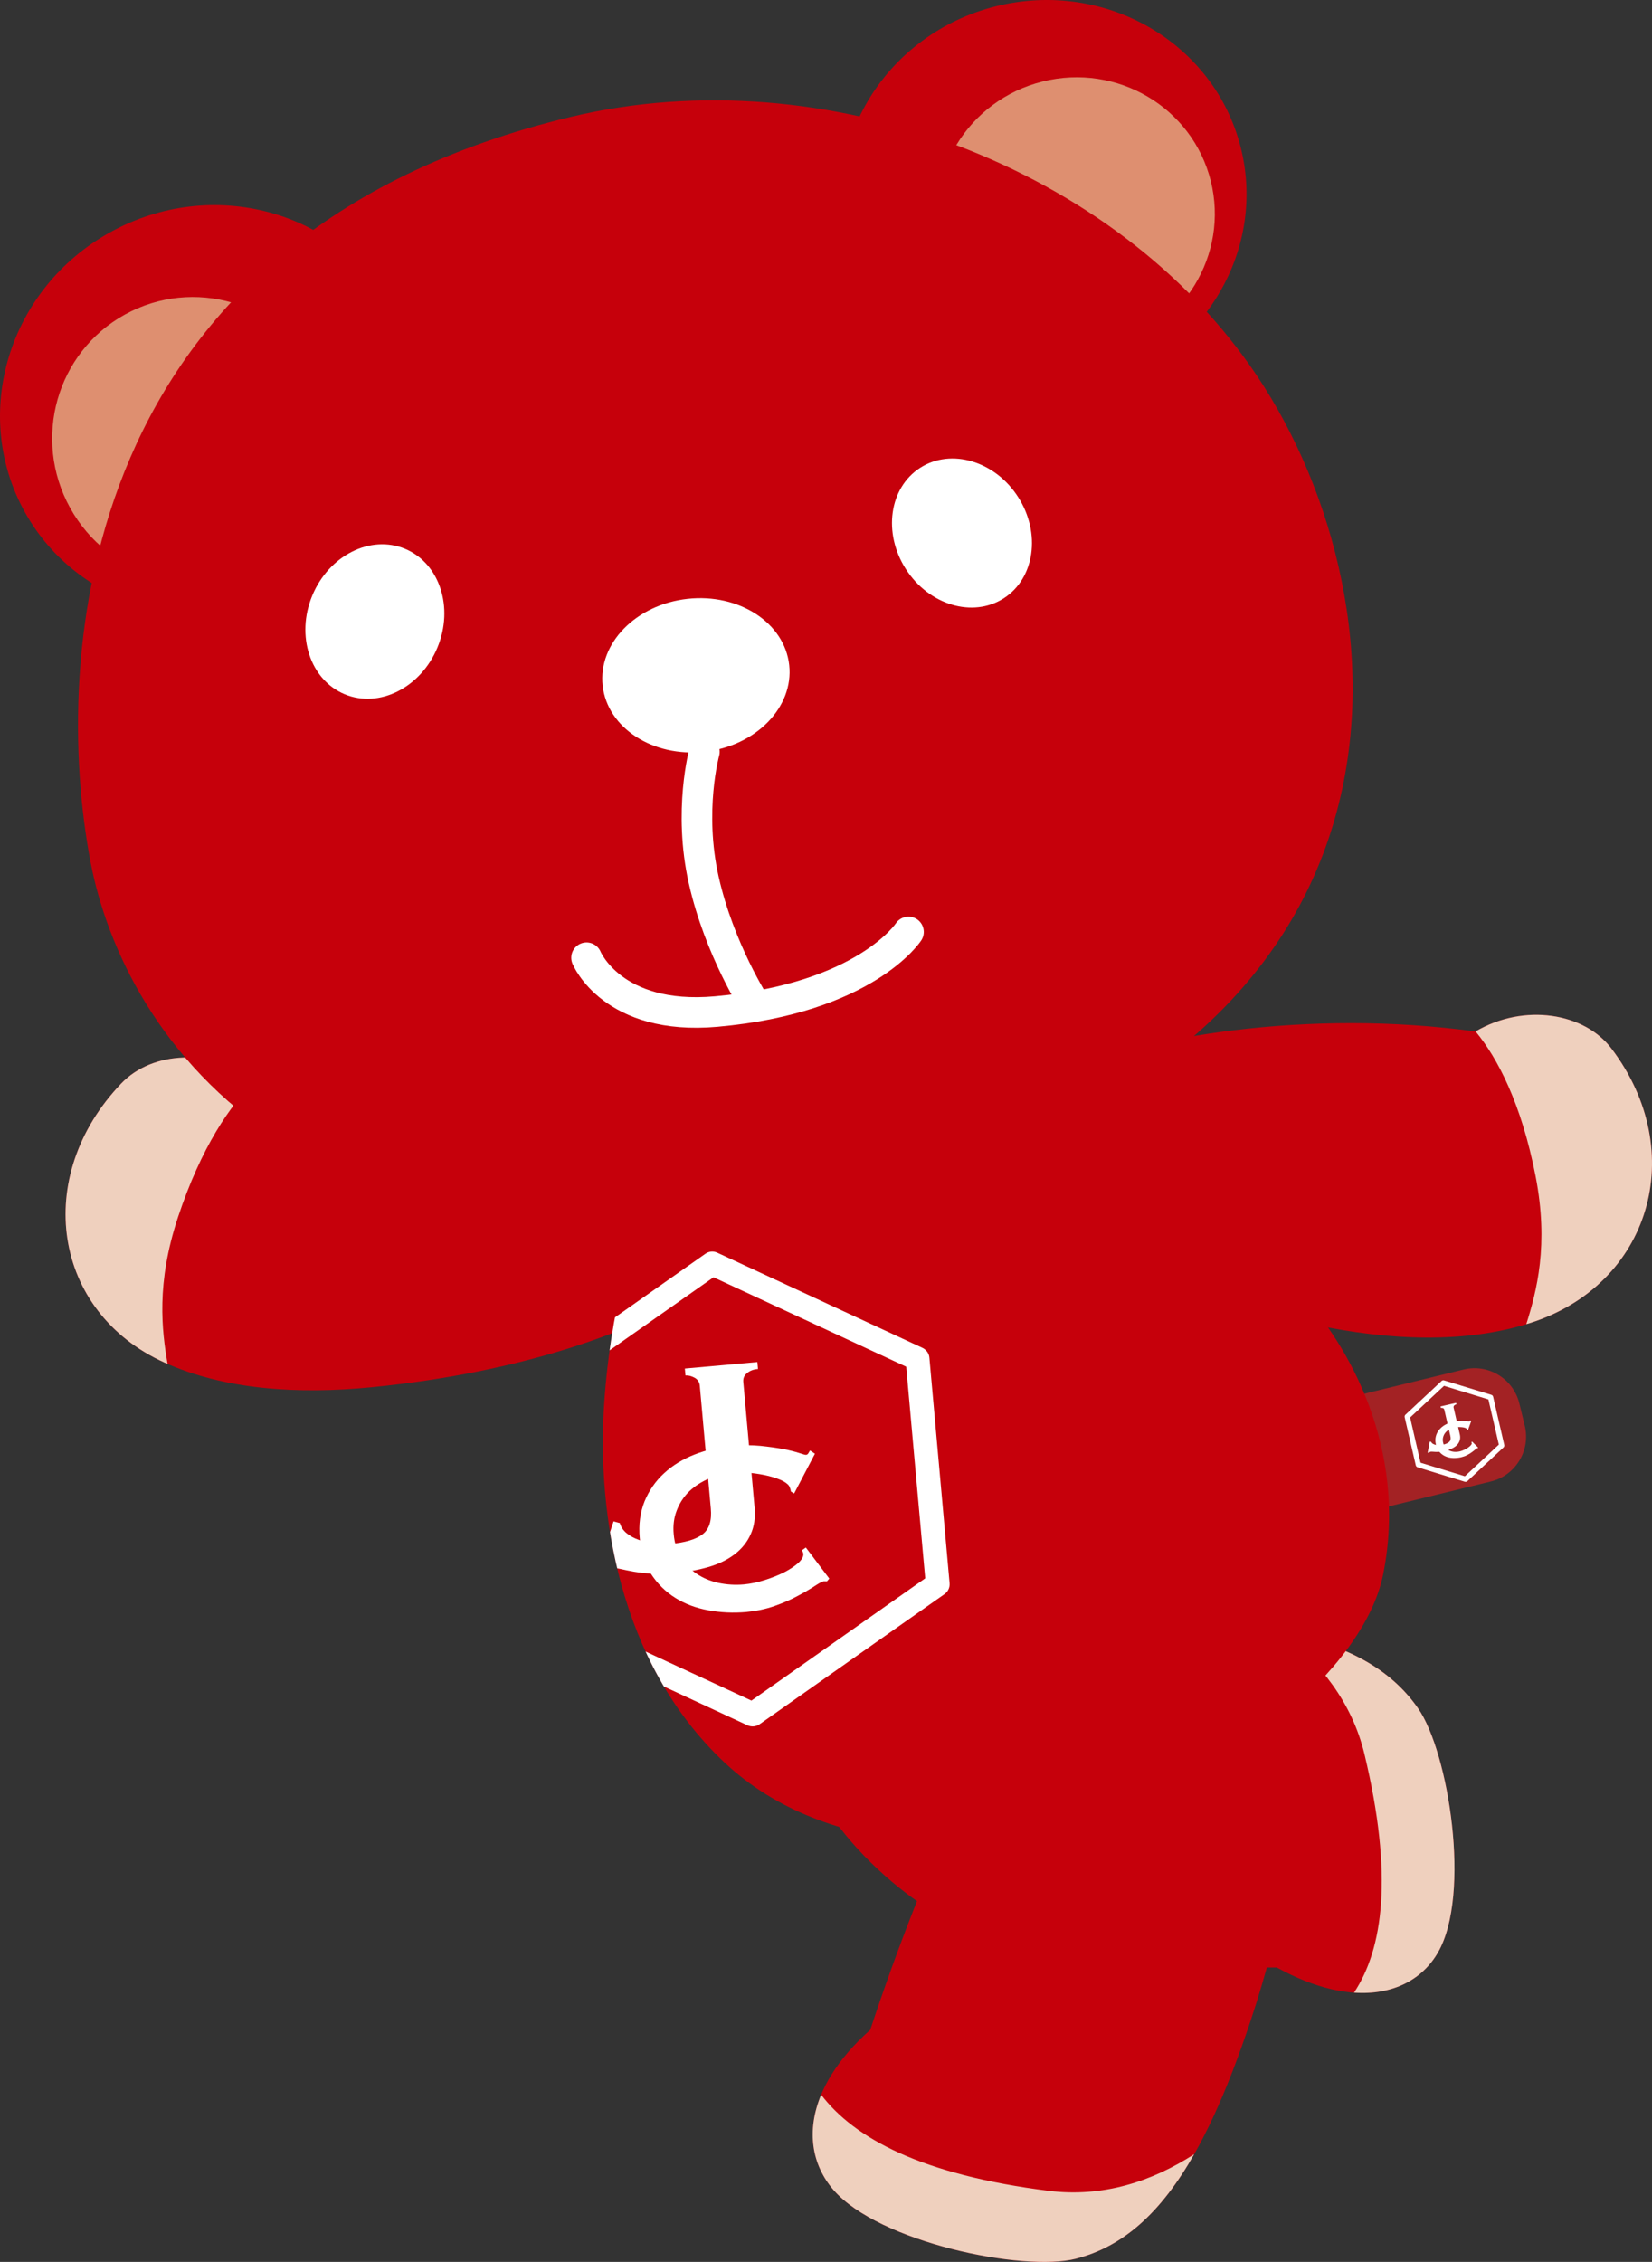 <?xml version="1.0" encoding="UTF-8"?><svg id="_レイヤー_2" xmlns="http://www.w3.org/2000/svg" xmlns:xlink="http://www.w3.org/1999/xlink" viewBox="0 0 140 191.57"><rect x="0" y="0" width="140" height="191.57" fill="#333333" stroke="none"/><defs><clipPath id="clippath"><path d="M59.593,91.262s-7.525,11.516-8.434,28.33c-.44,8.142,1.06,21.052,10.231,29.671,8.787,8.257,23.074,7.955,32.526,4.655,9.452-3.3,21.62-12.153,23.306-20.599,2.144-10.735-3.094-19.565-6.925-23.696-4.325-4.665-11.476-10.411-17.052-15.043-7.222-5.999-10.111-7.418-10.111-7.418l-23.541,4.102Z" fill="none"/></clipPath></defs><g id="_レイヤー_1-2"><path d="M57.12,110.477c-3.758,2.178-12.542,5.724-25.622,7.013-6.254.616-12.461.213-17.555-2.087-9.487-4.284-11.235-15.74-3.657-23.652,2.617-2.733,7.646-3.026,11.341-.19,13.845-.395,27.258,3.323,35.124,7.857,7.816,4.505,6.537,7.484.368,11.059Z" fill="#c6000b"/><path d="M15.087,103.08c-1.869,5.63-1.368,9.596-.887,12.431-.085-.037-.172-.07-.257-.108-9.487-4.284-11.235-15.74-3.657-23.652,2.615-2.73,7.637-3.025,11.332-.197-2.09,2.011-4.562,5.597-6.531,11.526Z" fill="#efd0be"/><path d="M68.768,142.121c.324-.443,11.043-4.813,27.559-4.837,12.661-.018,20.099,1.996,23.858,7.412,2.584,3.722,4.501,15.752,1.68,20.66-2.091,3.639-7.116,4.883-13.661,1.277-7.232.029-15.173-.359-18.747-.992-3.82-.677-8.575-2.182-12.635-5.278-6.766-5.16-11.718-13.235-8.055-18.242Z" fill="#c6000b"/><path d="M115.632,148.558c-1.05-4.373-3.771-7.793-7.15-10.356,5.582,1.063,9.36,3.116,11.704,6.494,2.584,3.722,4.501,15.752,1.68,20.66-1.321,2.298-3.813,3.639-7.117,3.408,2.454-3.707,3.359-9.895.883-20.206Z" fill="#efd0be"/><path d="M113.514,116.783h11.789c2.158,0,3.91,1.752,3.91,3.91v1.942c0,2.158-1.752,3.91-3.91,3.91h-11.789v-9.763h0Z" transform="translate(-25.372 32.221) rotate(-13.706)" fill="#a32224"/><path d="M122.168,116.961l-3.062,2.855c-.059.054-.083.135-.065.213l.942,4.08c.018.077.074.137.151.162l4.003,1.224c.077.022.158.003.217-.05l3.062-2.856c.057-.055.082-.135.064-.212l-.942-4.08c-.017-.078-.076-.139-.151-.163l-4.004-1.223c-.075-.024-.158-.005-.216.05ZM122.376,117.372c.222.067,3.536,1.08,3.759,1.149.053.225.833,3.604.886,3.829-.171.16-2.705,2.524-2.876,2.681-.224-.066-3.537-1.08-3.759-1.148-.053-.227-.832-3.604-.885-3.83.17-.161,2.704-2.523,2.875-2.681Z" fill="#fff"/><path d="M121.163,122.098l.12.015c.031.07.082.128.152.169.07.042.152.073.244.092.091.021.186.031.29.028.101,0,.195-.012.283-.033.275-.063.467-.151.575-.261.109-.108.137-.276.085-.496l-.513-2.22c-.015-.065-.053-.109-.116-.133-.065-.024-.121-.029-.172-.018l-.029-.125,1.312-.303.029.126c-.078.016-.142.05-.188.101-.047.049-.063.105-.049.17l.528,2.28c.041.181.039.346-.006.496-.044.153-.126.288-.244.407-.119.119-.266.218-.448.299-.179.081-.385.149-.615.201-.143.034-.277.054-.401.064-.121.01-.235.013-.334.01-.102-.004-.189-.01-.267-.017-.076-.006-.137-.004-.184.006-.051.013-.087.049-.105.112l-.119-.045.172-.927Z" fill="#fff"/><path d="M125.229,122.654c-.011.002-.021.005-.031.004-.009,0-.02.003-.031.005-.023.005-.071.041-.145.104-.074.066-.168.14-.286.224-.115.087-.252.169-.407.249-.154.08-.321.138-.501.181-.237.054-.469.075-.701.065-.229-.009-.444-.057-.638-.144-.195-.088-.362-.213-.504-.376-.14-.165-.239-.374-.298-.625-.058-.248-.059-.476-.006-.688.055-.211.15-.4.287-.565.136-.166.307-.306.508-.419.203-.113.421-.198.657-.253.191-.044.367-.066.53-.074.161-.006.305-.005.428,0,.124.007.223.018.297.032.074.013.12.021.133.017.019-.003.034-.017.042-.039.009-.022.016-.037.022-.051l.098.048-.28.781-.065-.029c-.002-.01-.006-.021-.01-.032-.006-.011-.01-.024-.019-.037-.017-.039-.063-.072-.141-.101-.078-.026-.17-.045-.276-.056-.106-.011-.218-.014-.334-.011-.116,0-.221.014-.313.036-.159.036-.304.094-.437.172-.133.079-.243.175-.33.284-.087.11-.147.237-.181.377-.035.14-.034.291.003.452.037.162.103.298.196.409.091.11.201.199.327.257.127.062.267.099.422.111.154.011.311,0,.468-.037.119-.028.242-.071.366-.13.126-.059.236-.123.336-.189.098-.069.177-.137.239-.208.059-.071.083-.131.073-.18-.005-.026-.019-.046-.039-.062l.069-.063.508.509-.035.056Z" fill="#fff"/><path d="M110.121,143.029c.325.47,1.127,12.305-4.138,28.118-4.037,12.122-8.369,18.512-14.819,20.154-4.433,1.128-16.7-1.381-20.552-5.853-2.856-3.315-2.452-8.573,3.137-13.533,2.287-6.931,5.206-14.39,6.963-17.581,1.879-3.411,4.86-7.418,9.159-10.184,7.165-4.611,16.573-6.433,20.251-1.12Z" fill="#c6000b"/><path d="M88.88,185.548c4.573.574,8.757-.795,12.322-3.102-2.817,4.957-6.016,7.831-10.038,8.855-4.433,1.128-16.7-1.381-20.552-5.853-1.803-2.094-2.305-4.962-1.023-8.041,2.806,3.687,8.51,6.788,19.292,8.142Z" fill="#efd0be"/><path d="M59.593,91.262s-7.525,11.516-8.434,28.33c-.44,8.142,1.06,21.052,10.231,29.671,8.787,8.257,23.074,7.955,32.526,4.655,9.452-3.3,21.62-12.153,23.306-20.599,2.144-10.735-3.094-19.565-6.925-23.696-4.325-4.665-11.476-10.411-17.052-15.043-7.222-5.999-10.111-7.418-10.111-7.418l-23.541,4.102Z" fill="#c6000b"/><ellipse cx="17.675" cy="34.725" rx="17.81" ry="17.207" transform="translate(-14.583 12.869) rotate(-28.905)" fill="#c6000b"/><ellipse cx="16.426" cy="37.218" rx="11.981" ry="12.083" transform="translate(-15.943 12.576) rotate(-28.905)" fill="#de8f70"/><ellipse cx="88.429" cy="16.7" rx="17.239" ry="16.662" transform="translate(-1.413 21.889) rotate(-14)" fill="#c6000b"/><ellipse cx="91.164" cy="18.183" rx="11.795" ry="11.623" transform="translate(-1.691 22.595) rotate(-14)" fill="#de8f70"/><path d="M48.436,9.887c21.479-5.113,46.239,4.274,58.066,21.909,13.079,19.502,15.622,57.558-33.108,69.011-47.715,11.215-62.962-13.328-65.72-27.79-3.288-17.239-1.292-53.12,40.762-63.13Z" fill="#c6000b"/><ellipse cx="58.977" cy="57.194" rx="7.953" ry="6.516" transform="translate(-5.926 6.825) rotate(-6.307)" fill="#fff"/><ellipse cx="81.523" cy="45.145" rx="5.651" ry="6.562" transform="translate(-11.471 51.162) rotate(-32.678)" fill="#fff"/><ellipse cx="31.768" cy="52.64" rx="6.668" ry="5.742" transform="translate(-29.027 61.813) rotate(-67.47)" fill="#fff"/><path d="M59.693,63.671s-1.381,4.976-.055,10.864,4.39,10.613,4.39,10.613" fill="none" stroke="#fff" stroke-linecap="round" stroke-linejoin="round" stroke-width="2.592"/><path d="M49.708,81.114s2.184,5.342,10.984,4.557c12.652-1.129,16.299-6.741,16.299-6.741" fill="none" stroke="#fff" stroke-linecap="round" stroke-linejoin="round" stroke-width="2.592"/><path d="M86.322,102.367c3.531,2.595,11.994,7.114,25.14,9.849,6.286,1.308,12.661,1.59,18.161-.149,10.243-3.238,13.58-14.51,6.939-23.264-2.294-3.024-7.375-3.873-11.524-1.444-14.045-1.925-28.211.314-36.837,3.981-8.572,3.645-7.674,6.767-1.878,11.026Z" fill="#c6000b"/><path d="M130.133,99.609c1.139,5.84.089,9.754-.786,12.538.092-.028.185-.051.276-.08,10.243-3.238,13.58-14.51,6.939-23.264-2.292-3.021-7.367-3.871-11.514-1.449,1.856,2.243,3.885,6.105,5.085,12.255Z" fill="#efd0be"/><g clip-path="url(#clippath)"><path d="M59.778,106.186l-15.68,11.024c-.302.207-.461.559-.426.923l1.71,19.096c.035.359.248.67.585.831l17.387,8.064c.334.15.716.112,1.014-.09l15.683-11.028c.293-.214.456-.56.422-.921l-1.711-19.095c-.029-.363-.258-.676-.582-.833l-17.393-8.061c-.323-.155-.711-.123-1.01.091ZM60.467,108.179c.965.444,15.359,7.119,16.329,7.572.098,1.055,1.514,16.868,1.612,17.925-.878.617-13.854,9.749-14.727,10.353-.974-.441-15.362-7.119-16.33-7.567-.096-1.061-1.511-16.868-1.608-17.928.871-.621,13.85-9.744,14.723-10.354Z" fill="#fff"/><path d="M51.994,128.85l.536.146c.096.339.294.63.581.864.292.233.643.428,1.051.569.4.154.826.256,1.298.31.459.063.893.069,1.305.03,1.289-.113,2.214-.39,2.774-.822.562-.423.796-1.165.699-2.195l-.934-10.392c-.025-.305-.174-.527-.444-.677-.281-.148-.53-.209-.769-.19l-.052-.585,6.143-.551.054.59c-.366.025-.675.136-.917.342-.244.191-.354.437-.328.743l.96,10.675c.073.845-.039,1.595-.338,2.245-.296.666-.754,1.226-1.364,1.693-.615.466-1.345.822-2.219,1.075-.864.253-1.838.432-2.914.524-.668.064-1.289.07-1.858.037-.557-.033-1.072-.089-1.523-.164-.458-.083-.852-.165-1.199-.243-.343-.074-.619-.104-.84-.089-.239.027-.424.167-.548.444l-.513-.278,1.362-4.097Z" fill="#fff"/><path d="M70.085,133.925c-.049.004-.098.008-.143-.001-.042-.002-.094.002-.145.003-.108.008-.348.14-.724.382-.376.251-.851.528-1.436.838-.575.32-1.249.609-2.002.874-.749.264-1.543.424-2.386.507-1.108.097-2.175.047-3.221-.145-1.035-.187-1.977-.536-2.804-1.056-.831-.521-1.51-1.196-2.049-2.022-.532-.839-.851-1.848-.957-3.02-.107-1.161.033-2.196.406-3.126.381-.921.931-1.722,1.655-2.383.72-.667,1.583-1.193,2.569-1.581.991-.386,2.033-.632,3.14-.736.896-.081,1.705-.071,2.45-.003.736.076,1.389.167,1.941.27.559.111,1.001.224,1.329.33.329.105.529.17.594.16.089-.002.164-.054.214-.151.057-.092.094-.159.131-.219l.415.277-1.762,3.366-.278-.17c-.001-.047-.017-.097-.025-.153-.02-.055-.032-.116-.063-.181-.051-.186-.242-.365-.574-.547-.338-.169-.742-.313-1.218-.43-.475-.118-.979-.199-1.507-.258-.528-.069-1.011-.073-1.442-.035-.744.063-1.436.235-2.092.503-.654.276-1.214.64-1.677,1.079-.463.445-.817.98-1.059,1.598-.246.614-.339,1.297-.268,2.05.064.759.278,1.418.63,1.976.344.558.788,1.027,1.321,1.373.537.361,1.149.617,1.844.769.694.146,1.411.192,2.145.128.559-.052,1.143-.171,1.742-.359.608-.189,1.148-.408,1.643-.648.486-.251.89-.511,1.214-.795.312-.287.459-.544.442-.772-.008-.122-.057-.22-.136-.306l.351-.243,1.986,2.628-.194.231Z" fill="#fff"/></g></g></svg>